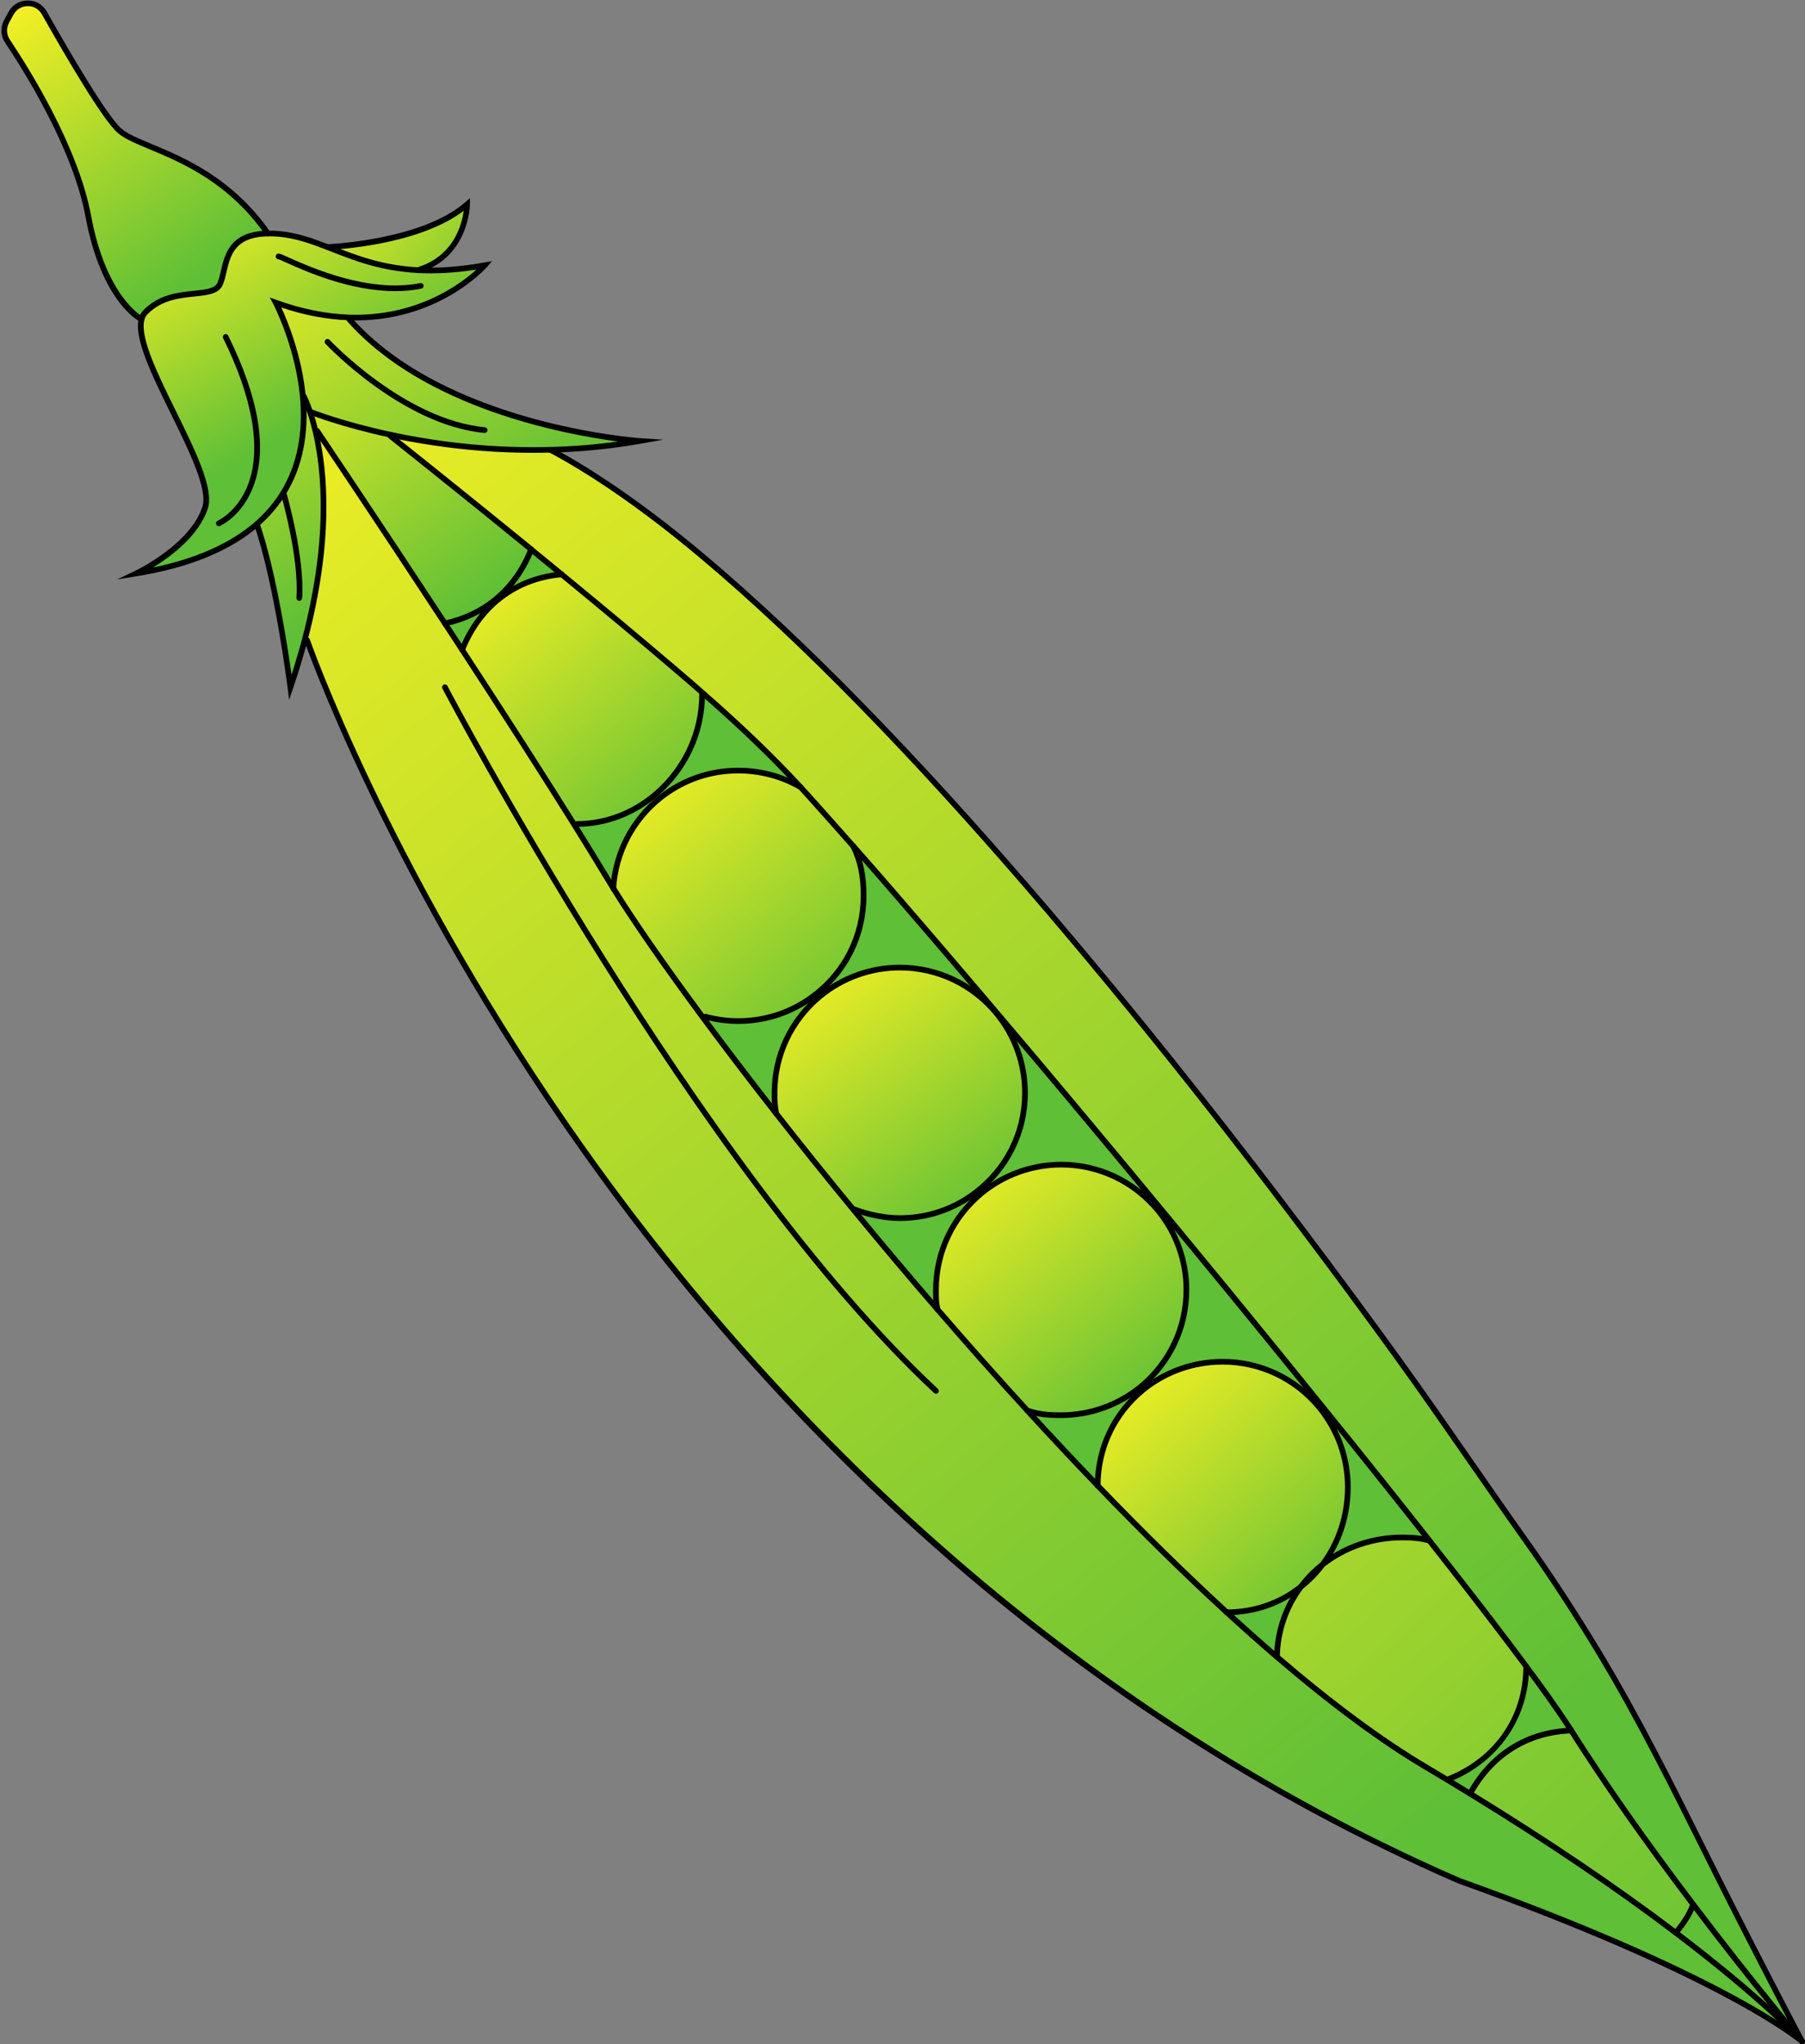 <?xml version="1.0" encoding="UTF-8"?><svg xmlns="http://www.w3.org/2000/svg" xmlns:xlink="http://www.w3.org/1999/xlink" height="432.6" preserveAspectRatio="xMidYMid meet" version="1.0" viewBox="-0.3 -0.1 382.1 432.6" width="382.1" zoomAndPan="magnify"><rect x="-0.3" y="-0.1" width="382.1" height="432.6" fill="#808080" stroke="none"/><g><g><g><linearGradient gradientUnits="userSpaceOnUse" id="a" x1="2.277" x2="42.107" xlink:actuate="onLoad" xlink:show="other" xlink:type="simple" xmlns:xlink="http://www.w3.org/1999/xlink" y1="-1.523" y2="58.222"><stop offset="0" stop-color="#faf223"/><stop offset="1" stop-color="#5fbf36"/></linearGradient><path d="M30.45,66c-0.38,0.39-0.64,0.88-0.78,1.46h-0.01c0,0-7.94-3.95-11.26-21.81 C15.69,31.08,5.1,14.3,1.29,8.61c-0.83-1.24-0.91-2.85-0.2-4.17l0.93-1.71C3.53-0.08,7.54-0.12,9.1,2.65 c4.72,8.36,12.8,22.22,15.95,24.94c4.57,3.94,20.14,5.63,31.35,21.71v0.01c-9.6,0.13-8.62,7.38-10.12,10.67 C44.67,63.51,36.05,60.19,30.45,66z" fill="url(#a)"/><linearGradient gradientUnits="userSpaceOnUse" id="b" x1="67.663" x2="105.961" xlink:actuate="onLoad" xlink:show="other" xlink:type="simple" xmlns:xlink="http://www.w3.org/1999/xlink" y1="33.486" y2="67.189"><stop offset="0" stop-color="#faf223"/><stop offset="1" stop-color="#5fbf36"/></linearGradient><path d="M98.56,43.16c0,0-0.02,10.77-10.39,13.9v0.01c-8.28-0.44-13.92-2.85-19.14-4.88 C69.03,52.19,89.01,51.47,98.56,43.16z" fill="url(#b)"/><linearGradient gradientUnits="userSpaceOnUse" id="c" x1="30.847" x2="70.677" xlink:actuate="onLoad" xlink:show="other" xlink:type="simple" xmlns:xlink="http://www.w3.org/1999/xlink" y1="57.978" y2="128.957"><stop offset="0" stop-color="#faf223"/><stop offset="1" stop-color="#5fbf36"/></linearGradient><path d="M65.39,87.24c0.35,1.06,0.73,2.35,1.09,3.89c1.91,8.1,3.37,22.83-2.25,44.11 c-0.85,3.21-1.86,6.57-3.05,10.08c0,0-2.74-21.88-7.1-34.54c2.35-2.06,4.2-4.29,5.62-6.62c3.97-6.5,4.71-13.82,4.1-20.41 l0.19-0.02C63.99,83.73,64.62,84.9,65.39,87.24z" fill="url(#c)"/><linearGradient gradientUnits="userSpaceOnUse" id="d" x1="38.469" x2="65.533" xlink:actuate="onLoad" xlink:show="other" xlink:type="simple" xmlns:xlink="http://www.w3.org/1999/xlink" y1="40.307" y2="88.818"><stop offset="0" stop-color="#faf223"/><stop offset="1" stop-color="#5fbf36"/></linearGradient><path d="M59.7,104.16c-1.42,2.33-3.27,4.56-5.62,6.62c-5.44,4.74-13.58,8.53-25.5,10.46 c0,0,11.83-5.6,14.53-13.91c2.52-7.75-15.54-31.92-13.44-39.87c0.14-0.58,0.4-1.07,0.78-1.46c5.6-5.81,14.22-2.49,15.83-6.02 c1.5-3.29,0.52-10.54,10.12-10.67c0.7-0.02,1.46,0.01,2.29,0.08c3.69,0.32,6.93,1.48,10.34,2.8c5.22,2.03,10.86,4.44,19.14,4.88 c4.01,0.21,8.63-0.04,14.13-1.03c0,0-10.05,11.64-28.65,11.04c-4.66-0.16-9.87-1.08-15.58-3.15c0,0,4.71,8.92,5.73,19.82 C64.41,90.34,63.67,97.66,59.7,104.16z" fill="url(#d)"/><linearGradient gradientUnits="userSpaceOnUse" id="e" x1="69.862" x2="109.692" xlink:actuate="onLoad" xlink:show="other" xlink:type="simple" xmlns:xlink="http://www.w3.org/1999/xlink" y1="36.084" y2="107.063"><stop offset="0" stop-color="#faf223"/><stop offset="1" stop-color="#5fbf36"/></linearGradient><path d="M135.11,93.21c-6.53,1.15-12.87,1.72-18.9,1.86c-13.25,0.36-24.97-1.28-33.79-3.17 c-10.39-2.21-16.73-4.76-16.73-4.76l-0.3,0.1c-0.77-2.34-1.4-3.51-1.4-3.51l-0.19,0.02c-1.02-10.9-5.73-19.82-5.73-19.82 c5.71,2.07,10.92,2.99,15.58,3.15l-0.01,0.38C93.99,90.51,135.11,93.21,135.11,93.21z" fill="url(#e)"/><g id="change1_1"><path d="M358.15,402.91c12.13,16.04,22.17,27.96,22.99,28.93c-0.76-0.83-8.54-9.21-26.66-22.93 c1.6-2.05,2.71-3.53,3.66-5.99L358.15,402.91z" fill="#5FBF36"/></g><g id="change1_2"><path d="M332.19,365.88c0.05,0.08,0.1,0.16,0.15,0.24c-9.64,0.3-17.04,5.4-21.43,13.34 c-1.51-0.92-3.05-1.86-4.62-2.8l0.21-0.34c9.68-3.95,16.28-12.69,16.28-23.79C326.03,356.9,329.22,361.3,332.19,365.88z" fill="#5FBF36"/></g><g id="change1_3"><path d="M302.26,325.88c-2.03-0.49-3.59-0.63-5.77-0.63c-6.38,0-12.24,2.11-16.81,5.72 c3.38-4.51,5.35-10.21,5.35-16.4c0-6.41-2.27-12.28-6.06-16.87l0.47-0.38c3.88,4.78,7.73,9.58,11.57,14.38 C294.78,316.42,298.53,321.14,302.26,325.88z" fill="#5FBF36"/></g><g id="change1_4"><path d="M275.06,335.71c-3.08,4.11-4.94,9.18-5.05,14.8c-3.5-3-7.04-6.15-10.61-9.43 C265.41,341.08,270.79,339.08,275.06,335.71z" fill="#5FBF36"/></g><g id="change1_5"><path d="M241.69,294c-5.87,4.78-9.61,12.04-9.61,20.27c-5-5.18-9.98-10.5-14.9-15.88 c2.56,0.83,4.33,0.98,7.17,0.98c6.39,0,12.25-2.26,16.84-6.02L241.69,294z" fill="#5FBF36"/></g><g id="change1_6"><path d="M270.96,286.85c2.84,3.49,5.67,6.98,8.48,10.47l-0.47,0.38c-4.86-5.88-12.21-9.64-20.45-9.64 c-6.4,0-12.27,2.22-16.83,5.94l-0.5-0.65c5.9-4.87,9.67-12.24,9.67-20.49c0-6.4-2.27-12.28-6.05-16.86l0.5-0.41 c1.41,1.7,2.81,3.39,4.21,5.09C256.7,269.38,263.85,278.1,270.96,286.85z" fill="#5FBF36"/></g><g id="change1_7"><path d="M207.48,252.41c-5.88,4.86-9.64,12.21-9.64,20.45c0,1.77-0.01,2.46,0.32,4.12 c-6.13-7.08-12.08-14.15-17.77-21.07l0.13-0.11c2.9,1.09,6.37,1.87,9.65,1.87c5.95,0,11.44-1.96,15.86-5.27L207.48,252.41z" fill="#5FBF36"/></g><g id="change1_8"><path d="M227.82,234.56c5.85,6.99,11.68,14,17.49,21.03l-0.5,0.41c-4.87-5.89-12.23-9.65-20.46-9.65 c-6.41,0-12.28,2.27-16.87,6.06l-1.45-0.01c6.47-4.83,10.65-12.55,10.65-21.24c0-6.4-2.27-12.28-6.05-16.86l0.07-0.06 C216.43,220.99,222.14,227.76,227.82,234.56z" fill="#5FBF36"/></g><g id="change1_9"><path d="M210.63,214.3c-4.87-5.89-12.23-9.65-20.46-9.65c-6.41,0-12.28,2.27-16.87,6.06l-1.44-0.01 c6.47-4.83,10.65-12.55,10.65-21.24c0-4.05-0.54-7.05-2.16-10.48c2.64,2.99,5.26,5.99,7.87,9c6.3,7.26,12.55,14.56,18.78,21.89 c1.24,1.45,2.47,2.91,3.7,4.37L210.63,214.3z" fill="#5FBF36"/></g><g id="change1_10"><path d="M173.3,210.71c-5.88,4.86-9.64,12.21-9.64,20.45c0,1.75,0.04,2.72,0.36,4.38 c-5.6-7.15-10.78-13.94-15.41-20.19l0.41-0.31c2.22,0.6,4.56,0.93,6.97,0.93c5.95,0,11.44-1.96,15.87-5.27L173.3,210.71z" fill="#5FBF36"/></g><g id="change1_11"><path d="M139.64,168.59c-5.79,4.54-9.64,11.45-10.11,19.26c-0.3-0.48-0.59-0.95-0.86-1.4 c-2.23-3.7-4.69-7.7-7.31-11.9l0.46-0.29c6.4,0,12.28-2.45,16.86-6.44L139.64,168.59z" fill="#5FBF36"/></g><g id="change1_12"><path d="M104.76,126.62l0.24,0.29c-3.24,2.69-5.75,6.25-7.46,10.48c-1.22-1.88-2.44-3.74-3.65-5.57 C98.1,130.91,101.75,129.13,104.76,126.62z" fill="#5FBF36"/></g><g id="change1_13"><path d="M104.76,126.62c3.23-2.7,5.73-6.24,7.4-10.46c1.02,0.82,2.03,1.65,3.05,2.48 c1.14,0.93,2.27,1.86,3.41,2.8c-5.36,0.49-9.95,2.42-13.62,5.47L104.76,126.62z" fill="#5FBF36"/></g><g id="change1_14"><path d="M138.68,167.82c5.89-5.12,9.65-12.78,9.65-21.01l0.2-0.23c7.19,6.3,14.13,12.8,20.64,19.87 c-3.88-2.23-8.38-3.5-13.18-3.5c-6.17,0-11.85,2.11-16.35,5.64L138.68,167.82z" fill="#5FBF36"/></g><linearGradient gradientUnits="userSpaceOnUse" id="f" x1="91.249" x2="389.206" xlink:actuate="onLoad" xlink:show="other" xlink:type="simple" xmlns:xlink="http://www.w3.org/1999/xlink" y1="124.063" y2="445.765"><stop offset="0" stop-color="#faf223"/><stop offset="1" stop-color="#5fbf36"/></linearGradient><path d="M358.15,402.91l-0.01,0.01c-0.95,2.46-2.06,3.94-3.66,5.99c-10.69-8.11-24.99-18.07-43.57-29.45 c4.39-7.94,11.79-13.04,21.43-13.34C340.4,378.85,349.77,391.86,358.15,402.91z" fill="url(#f)"/><linearGradient gradientUnits="userSpaceOnUse" id="g" x1="89.395" x2="387.353" xlink:actuate="onLoad" xlink:show="other" xlink:type="simple" xmlns:xlink="http://www.w3.org/1999/xlink" y1="125.779" y2="447.481"><stop offset=".242" stop-color="#faf223"/><stop offset=".961" stop-color="#5fbf36"/></linearGradient><path d="M322.35,351.94c0.15,0.2,0.29,0.39,0.43,0.59c0,11.1-6.6,19.84-16.28,23.79l-0.21,0.34 c-1.58-0.95-3.2-1.92-4.84-2.89c-9.71-5.75-20.35-13.75-31.44-23.26c0.11-5.62,1.97-10.69,5.05-14.8 c1.74-1.36,3.3-2.96,4.62-4.74c4.57-3.61,10.43-5.72,16.81-5.72c2.18,0,3.74,0.14,5.77,0.63h0.01c2.09,2.65,4.17,5.31,6.25,7.98 C313.18,339.84,317.81,345.86,322.35,351.94z" fill="url(#g)"/><linearGradient gradientUnits="userSpaceOnUse" id="h" x1="237.409" x2="285.919" xlink:actuate="onLoad" xlink:show="other" xlink:type="simple" xmlns:xlink="http://www.w3.org/1999/xlink" y1="285.017" y2="341.187"><stop offset="0" stop-color="#faf223"/><stop offset="1" stop-color="#5fbf36"/></linearGradient><path d="M285.03,314.57c0,6.19-1.97,11.89-5.35,16.4c-1.74,1.37-3.3,2.97-4.62,4.74 c-4.27,3.37-9.65,5.37-15.66,5.37h-0.01c-8.99-8.26-18.18-17.31-27.31-26.8v-0.01c0-8.23,3.74-15.49,9.61-20.27 c4.56-3.72,10.43-5.94,16.83-5.94c8.24,0,15.59,3.76,20.45,9.64C282.76,302.29,285.03,308.16,285.03,314.57z" fill="url(#h)"/><linearGradient gradientUnits="userSpaceOnUse" id="i" x1="201.361" x2="245.787" xlink:actuate="onLoad" xlink:show="other" xlink:type="simple" xmlns:xlink="http://www.w3.org/1999/xlink" y1="241.283" y2="296.943"><stop offset="0" stop-color="#faf223"/><stop offset="1" stop-color="#5fbf36"/></linearGradient><path d="M244.81,256c3.78,4.58,6.05,10.46,6.05,16.86c0,8.25-3.77,15.62-9.67,20.49 c-4.59,3.76-10.45,6.02-16.84,6.02c-2.84,0-4.61-0.15-7.17-0.98c-6.46-7.06-12.83-14.24-19.02-21.41 c-0.33-1.66-0.32-2.35-0.32-4.12c0-8.24,3.76-15.59,9.64-20.45c4.59-3.79,10.46-6.06,16.87-6.06 C232.58,246.35,239.94,250.11,244.81,256z" fill="url(#i)"/><linearGradient gradientUnits="userSpaceOnUse" id="j" x1="169.766" x2="210.617" xlink:actuate="onLoad" xlink:show="other" xlink:type="simple" xmlns:xlink="http://www.w3.org/1999/xlink" y1="200.292" y2="257.483"><stop offset="0" stop-color="#faf223"/><stop offset="1" stop-color="#5fbf36"/></linearGradient><path d="M210.63,214.3c3.78,4.58,6.05,10.46,6.05,16.86c0,8.69-4.18,16.41-10.65,21.24 c-4.42,3.31-9.91,5.27-15.86,5.27c-3.28,0-6.75-0.78-9.65-1.87l-0.13,0.11c-5.76-6.99-11.24-13.83-16.37-20.37 c-0.32-1.66-0.36-2.63-0.36-4.38c0-8.24,3.76-15.59,9.64-20.45c4.59-3.79,10.46-6.06,16.87-6.06 C198.4,204.65,205.76,208.41,210.63,214.3z" fill="url(#j)"/><linearGradient gradientUnits="userSpaceOnUse" id="k" x1="133.016" x2="183.059" xlink:actuate="onLoad" xlink:show="other" xlink:type="simple" xmlns:xlink="http://www.w3.org/1999/xlink" y1="158.963" y2="219.729"><stop offset="0" stop-color="#faf223"/><stop offset="1" stop-color="#5fbf36"/></linearGradient><path d="M180.35,178.98c1.62,3.43,2.16,6.43,2.16,10.48c0,8.69-4.18,16.41-10.65,21.24 c-4.43,3.31-9.92,5.27-15.87,5.27c-2.41,0-4.75-0.33-6.97-0.93l-0.41,0.31c-8.32-11.23-14.9-20.74-19.08-27.49v-0.01 c0.47-7.81,4.32-14.72,10.11-19.26c4.5-3.53,10.18-5.64,16.35-5.64c4.8,0,9.3,1.27,13.18,3.5c0.39,0.42,0.78,0.85,1.17,1.28 C173.7,171.45,177.04,175.2,180.35,178.98L180.35,178.98z" fill="url(#k)"/><linearGradient gradientUnits="userSpaceOnUse" id="l" x1="100.338" x2="147.316" xlink:actuate="onLoad" xlink:show="other" xlink:type="simple" xmlns:xlink="http://www.w3.org/1999/xlink" y1="117.691" y2="175.903"><stop offset="0" stop-color="#faf223"/><stop offset="1" stop-color="#5fbf36"/></linearGradient><path d="M148.53,146.58l-0.2,0.23c0,8.23-3.76,15.89-9.65,21.01c-4.58,3.99-10.46,6.44-16.86,6.44 l-0.46,0.29c-7.26-11.64-15.74-24.79-23.82-37.16c1.71-4.23,4.22-7.79,7.46-10.48c3.67-3.05,8.26-4.98,13.62-5.47 c7.99,6.56,15.94,13.16,23.81,19.87C144.48,143.05,146.52,144.81,148.53,146.58z" fill="url(#l)"/><linearGradient gradientUnits="userSpaceOnUse" id="m" x1="60.943" x2="104.347" xlink:actuate="onLoad" xlink:show="other" xlink:type="simple" xmlns:xlink="http://www.w3.org/1999/xlink" y1="63.594" y2="125.892"><stop offset="0" stop-color="#faf223"/><stop offset="1" stop-color="#5fbf36"/></linearGradient><path d="M66.82,91.06l-0.34,0.07c-0.36-1.54-0.74-2.83-1.09-3.89l0.3-0.1c0,0,6.34,2.55,16.73,4.76 l-0.06,0.27c3.26,2.58,6.51,5.18,9.75,7.78c6.71,5.37,13.39,10.77,20.05,16.2v0.01c-1.67,4.22-4.17,7.76-7.4,10.46 c-3.01,2.51-6.66,4.29-10.87,5.2C79.25,109.49,66.82,91.06,66.82,91.06z" fill="url(#m)"/><linearGradient gradientUnits="userSpaceOnUse" id="n" x1="66.533" x2="331.554" xlink:actuate="onLoad" xlink:show="other" xlink:type="simple" xmlns:xlink="http://www.w3.org/1999/xlink" y1="37.501" y2="362.267"><stop offset="0" stop-color="#faf223"/><stop offset="1" stop-color="#5fbf36"/></linearGradient><path d="M381.19,431.9c0,0,0-0.01-0.01-0.01c-0.01-0.02-0.02-0.03-0.04-0.05 c-0.82-0.97-10.86-12.89-22.99-28.93c-8.38-11.05-17.75-24.06-25.81-36.79c-0.05-0.08-0.1-0.16-0.15-0.24 c-2.97-4.58-6.16-8.98-9.41-13.35c-0.14-0.2-0.28-0.39-0.43-0.59c-4.54-6.08-9.17-12.1-13.83-18.08 c-2.08-2.67-4.16-5.33-6.25-7.98h-0.01c-3.73-4.74-7.48-9.46-11.25-14.18c-3.84-4.8-7.69-9.6-11.57-14.38 c-2.81-3.49-5.64-6.98-8.48-10.47c-7.11-8.75-14.26-17.47-21.44-26.17c-1.4-1.7-2.8-3.39-4.21-5.09 c-5.81-7.03-11.64-14.04-17.49-21.03c-5.68-6.8-11.39-13.57-17.12-20.32c-1.23-1.46-2.46-2.92-3.7-4.37 c-6.23-7.33-12.48-14.63-18.78-21.89c-2.61-3.01-5.23-6.01-7.87-9v-0.01c-3.31-3.77-6.65-7.52-10.01-11.24 c-0.39-0.43-0.78-0.86-1.17-1.28c-6.51-7.07-13.45-13.57-20.64-19.87c-2.01-1.77-4.05-3.53-6.1-5.27 c-7.87-6.71-15.82-13.31-23.81-19.87c-1.14-0.94-2.27-1.87-3.41-2.8c-1.02-0.83-2.03-1.66-3.05-2.48v-0.01 c-6.66-5.43-13.34-10.83-20.05-16.2c-3.24-2.6-6.49-5.2-9.75-7.78l0.06-0.27c8.82,1.89,20.54,3.53,33.79,3.17v0.01 c4.24,2.25,8.33,4.77,12.31,7.44c11.5,7.73,22.16,16.71,32.37,26.06c12.1,11.08,23.59,22.81,34.74,34.84 c12.11,13.09,23.81,26.56,35.22,40.26c11.56,13.87,22.83,27.99,33.86,42.29c10.41,13.5,20.62,27.16,30.62,40.97 c9.22,12.73,17.99,25.79,27.1,38.59c5.62,7.9,10.91,16.02,15.91,24.32c10.5,17.44,19.12,35.81,28.33,53.93 C371.45,413.19,376.3,422.56,381.19,431.9z" fill="url(#n)"/><linearGradient gradientUnits="userSpaceOnUse" id="o" x1="30.547" x2="295.568" xlink:actuate="onLoad" xlink:show="other" xlink:type="simple" xmlns:xlink="http://www.w3.org/1999/xlink" y1="66.867" y2="391.633"><stop offset="0" stop-color="#faf223"/><stop offset="1" stop-color="#5fbf36"/></linearGradient><path d="M381.14,431.84c0.02,0.02,0.03,0.03,0.04,0.05c-0.61-0.52-16.88-14.08-72.67-34.03 c-180.25-78.5-243.8-262.5-243.8-262.5l-0.48-0.12c5.62-21.28,4.16-36.01,2.25-44.11l0.34-0.07c0,0,12.43,18.43,27.07,40.76 c1.21,1.83,2.43,3.69,3.65,5.57c8.08,12.37,16.56,25.52,23.82,37.16c2.62,4.2,5.08,8.2,7.31,11.9c0.27,0.45,0.56,0.92,0.86,1.4 v0.01c4.18,6.75,10.76,16.26,19.08,27.49c4.63,6.25,9.81,13.04,15.41,20.19c5.13,6.54,10.61,13.38,16.37,20.37 c5.69,6.92,11.64,13.99,17.77,21.07c6.19,7.17,12.56,14.35,19.02,21.41c4.92,5.38,9.9,10.7,14.9,15.88v0.01 c9.13,9.49,18.32,18.54,27.31,26.8h0.01c3.57,3.28,7.11,6.43,10.61,9.43c11.09,9.51,21.73,17.51,31.44,23.26 c1.64,0.97,3.26,1.94,4.84,2.89c1.57,0.94,3.11,1.88,4.62,2.8c18.58,11.38,32.88,21.34,43.57,29.45 C372.6,422.63,380.38,431.01,381.14,431.84z" fill="url(#o)"/></g><g><g id="change2_29"><path d="M381.19,432.5c-0.22,0-0.43-0.12-0.53-0.32c-5.33-10.18-10.08-19.38-14.52-28.13c-2.15-4.23-4.27-8.48-6.39-12.73 c-6.82-13.68-13.88-27.82-21.92-41.16c-5.1-8.46-10.44-16.63-15.89-24.28c-3.96-5.56-7.91-11.26-11.74-16.77 c-4.99-7.19-10.14-14.62-15.36-21.82c-9.94-13.73-20.24-27.51-30.61-40.96c-11.43-14.82-22.82-29.04-33.85-42.27 c-12.3-14.77-23.82-27.94-35.2-40.24c-12.47-13.46-23.83-24.84-34.71-34.8c-12.03-11.01-22.29-19.28-32.3-26 c-4.34-2.91-8.35-5.33-12.26-7.41c-0.29-0.16-0.4-0.52-0.25-0.81c0.15-0.29,0.52-0.41,0.81-0.25c3.95,2.09,7.99,4.54,12.36,7.47 c10.06,6.76,20.37,15.06,32.44,26.12c10.9,9.98,22.28,21.39,34.78,34.87c11.4,12.32,22.92,25.49,35.24,40.28 c11.04,13.24,22.44,27.48,33.88,42.31c10.38,13.46,20.68,27.24,30.63,40.98c5.22,7.21,10.38,14.64,15.37,21.83 c3.82,5.51,7.78,11.21,11.73,16.76c5.46,7.68,10.82,15.87,15.93,24.36c8.06,13.39,15.13,27.55,21.96,41.25 c2.12,4.25,4.24,8.49,6.39,12.72c4.44,8.74,9.19,17.94,14.52,28.11c0.15,0.29,0.04,0.66-0.25,0.81 C381.37,432.48,381.28,432.5,381.19,432.5z" fill="inherit"/></g><g id="change2_35"><path d="M381.18,432.49c-0.14,0-0.28-0.05-0.39-0.14c-0.66-0.56-16.85-14.03-72.48-33.92c-41.21-17.95-79.67-42.92-114.34-74.25 c-27.73-25.06-53.12-54.22-75.45-86.66c-38.03-55.24-54.22-101.5-54.38-101.96c-0.11-0.31,0.06-0.65,0.37-0.76 c0.31-0.11,0.65,0.06,0.76,0.37c0.16,0.46,16.31,46.59,54.26,101.7c35.01,50.85,96.25,119.96,189.22,160.45 c55.8,19.95,72.15,33.55,72.82,34.12c0.25,0.21,0.28,0.59,0.07,0.85C381.51,432.42,381.34,432.49,381.18,432.49z" fill="inherit"/></g><g id="change2_34"><path d="M129.53,188.45c-0.2,0-0.4-0.1-0.51-0.28c-0.3-0.48-0.59-0.96-0.87-1.41c-2.15-3.56-4.6-7.56-7.3-11.89 c-6.36-10.19-14.37-22.69-23.81-37.15c-1.22-1.88-2.44-3.74-3.65-5.57C78.91,110.08,66.44,91.58,66.32,91.4 c-0.19-0.27-0.11-0.65,0.16-0.83c0.27-0.19,0.65-0.11,0.83,0.16c0.12,0.18,12.6,18.69,27.07,40.77 c1.21,1.83,2.43,3.69,3.65,5.57c9.45,14.46,17.46,26.97,23.83,37.17c2.7,4.33,5.16,8.34,7.31,11.91 c0.27,0.45,0.56,0.92,0.85,1.39c0.18,0.28,0.09,0.65-0.19,0.83C129.74,188.42,129.63,188.45,129.53,188.45z" fill="inherit"/></g><g id="change2_23"><path d="M232.08,314.87c-0.16,0-0.31-0.06-0.43-0.18c-4.77-4.94-9.79-10.29-14.91-15.89c-6.31-6.9-12.72-14.11-19.03-21.42 c-5.87-6.78-11.86-13.88-17.78-21.08c-5.41-6.57-10.92-13.42-16.38-20.38c-5.56-7.1-10.75-13.89-15.42-20.2 c-8.21-11.08-14.81-20.6-19.11-27.53c-0.17-0.28-0.09-0.65,0.19-0.83c0.28-0.17,0.65-0.09,0.83,0.19 c4.28,6.91,10.87,16.4,19.05,27.45c4.67,6.3,9.85,13.09,15.4,20.18c5.45,6.95,10.95,13.8,16.36,20.36 c5.92,7.2,11.89,14.28,17.76,21.06c6.31,7.31,12.7,14.51,19.01,21.4c5.12,5.59,10.13,10.93,14.89,15.87 c0.23,0.24,0.22,0.62-0.01,0.85C232.38,314.82,232.23,314.87,232.08,314.87z" fill="inherit"/></g><g id="change2_2"><path d="M259.38,341.68c-0.15,0-0.29-0.05-0.41-0.16c-8.73-8.02-17.92-17.04-27.34-26.83c-0.23-0.24-0.22-0.62,0.02-0.85 c0.24-0.23,0.62-0.22,0.85,0.02c9.39,9.76,18.57,18.77,27.28,26.77c0.24,0.22,0.26,0.6,0.04,0.85 C259.71,341.62,259.55,341.68,259.38,341.68z" fill="inherit"/></g><g id="change2_7"><path d="M381.13,432.44c-0.16,0-0.32-0.07-0.44-0.19c-0.83-0.91-8.66-9.29-26.58-22.86c-12.53-9.51-27.17-19.4-43.52-29.42 l-0.56-0.34c-1.33-0.81-2.68-1.63-4.05-2.46c-1.58-0.95-3.2-1.92-4.84-2.89c-9.29-5.5-19.89-13.34-31.53-23.32 c-3.44-2.95-7.01-6.12-10.63-9.44c-0.24-0.22-0.26-0.6-0.04-0.85s0.6-0.26,0.85-0.04c3.6,3.31,7.17,6.48,10.59,9.42 c11.58,9.93,22.13,17.74,31.36,23.2c1.64,0.97,3.26,1.94,4.84,2.89c1.38,0.82,2.73,1.65,4.06,2.46l0.56,0.34 c16.38,10.04,31.06,19.96,43.62,29.49c18,13.63,25.9,22.08,26.74,23c0.22,0.24,0.21,0.62-0.04,0.85 C381.43,432.39,381.28,432.44,381.13,432.44z" fill="inherit"/></g><g id="change2_16"><path d="M381.19,432.51c-0.14,0-0.28-0.05-0.4-0.15l-0.01-0.01c-0.25-0.22-0.26-0.6-0.04-0.85c0.23-0.25,0.6-0.26,0.85-0.04 c0.25,0.22,0.27,0.61,0.05,0.85C381.51,432.44,381.35,432.51,381.19,432.51z" fill="inherit"/></g><g id="change2_24"><path d="M381.18,432.5c-0.18,0-0.34-0.08-0.45-0.2c-0.1-0.11-0.16-0.25-0.16-0.41c0-0.33,0.27-0.6,0.6-0.6s0.61,0.28,0.61,0.61 S381.52,432.5,381.18,432.5z" fill="inherit"/></g><g id="change2_26"><path d="M381.18,432.49c-0.19,0-0.38-0.09-0.49-0.26c-0.19-0.24-0.18-0.59,0.04-0.81c0.24-0.23,0.61-0.24,0.84,0 c0.05,0.04,0.12,0.15,0.15,0.21c0.15,0.3,0.03,0.66-0.27,0.81C381.36,432.47,381.27,432.49,381.18,432.49z" fill="inherit"/></g><g id="change2_27"><path d="M381.13,432.44c-0.17,0-0.34-0.07-0.46-0.21c-0.43-0.51-10.64-12.6-23.01-28.96c-10.12-13.35-18.81-25.74-25.84-36.83 l-0.15-0.24c-0.18-0.28-0.09-0.65,0.19-0.83c0.28-0.18,0.65-0.09,0.83,0.19l0.15,0.25c7,11.06,15.68,23.42,25.78,36.74 c12.35,16.33,22.54,28.4,22.97,28.9c0.21,0.25,0.18,0.63-0.07,0.85C381.41,432.4,381.27,432.44,381.13,432.44z" fill="inherit"/></g><g id="change2_33"><path d="M332.19,366.48c-0.2,0-0.39-0.1-0.5-0.27c-3.1-4.78-6.49-9.42-9.39-13.32c-0.15-0.21-0.28-0.39-0.43-0.59 c-4.07-5.45-8.46-11.19-13.82-18.07c-2.08-2.67-4.16-5.33-6.25-7.98c-0.21-0.26-0.16-0.64,0.1-0.84 c0.26-0.21,0.64-0.16,0.84,0.1c2.09,2.65,4.17,5.31,6.25,7.98c5.37,6.88,9.76,12.63,13.84,18.09c0.15,0.2,0.3,0.4,0.44,0.61 c2.9,3.9,6.3,8.56,9.42,13.37c0.18,0.28,0.1,0.65-0.18,0.83C332.41,366.45,332.3,366.48,332.19,366.48z" fill="inherit"/></g><g id="change2_1"><path d="M302.26,326.48c-0.18,0-0.35-0.08-0.47-0.23c-3.41-4.33-7.08-8.96-11.25-14.18c-3.84-4.8-7.69-9.6-11.57-14.38 c-2.81-3.49-5.64-6.98-8.48-10.47c-6.82-8.39-13.83-16.95-21.44-26.17c-1.4-1.7-2.8-3.39-4.21-5.09 c-5.76-6.97-11.64-14.05-17.49-21.03c-5.34-6.39-10.94-13.04-17.12-20.32l-0.18-0.21c-1.17-1.39-2.34-2.78-3.52-4.16 c-6.92-8.15-13.07-15.31-18.78-21.89c-2.61-3.01-5.23-6.01-7.87-9c-0.22-0.25-0.2-0.63,0.05-0.85c0.25-0.22,0.63-0.2,0.85,0.05 c2.64,2.99,5.26,5.99,7.87,9c5.71,6.58,11.86,13.75,18.78,21.89c1.18,1.38,2.35,2.77,3.53,4.16l0.18,0.21 c6.18,7.28,11.78,13.93,17.12,20.32c5.84,6.98,11.73,14.06,17.49,21.03c1.41,1.7,2.81,3.39,4.21,5.09 c7.61,9.22,14.62,17.78,21.44,26.17c2.84,3.49,5.67,6.98,8.48,10.47c3.88,4.78,7.73,9.58,11.57,14.38 c4.17,5.21,7.85,9.85,11.25,14.18c0.21,0.26,0.16,0.64-0.1,0.84C302.52,326.44,302.38,326.48,302.26,326.48z" fill="inherit"/></g><g id="change2_28"><path d="M180.34,179.57c-0.17,0-0.33-0.07-0.45-0.2c-3.27-3.72-6.64-7.5-10-11.23c-0.39-0.43-0.78-0.86-1.16-1.27 c-5.79-6.29-12.34-12.59-20.6-19.83c-1.93-1.7-3.98-3.47-6.09-5.26c-6.95-5.93-14.51-12.24-23.8-19.86 c-1.14-0.94-2.27-1.87-3.41-2.8l-0.93-0.76c-0.71-0.58-1.41-1.15-2.12-1.72c-0.26-0.21-0.3-0.59-0.09-0.84 c0.21-0.26,0.59-0.3,0.84-0.09c0.71,0.57,1.42,1.15,2.12,1.73l0.93,0.76c1.14,0.93,2.27,1.86,3.41,2.8 c9.29,7.63,16.86,13.95,23.82,19.88c2.11,1.79,4.17,3.57,6.11,5.28c8.29,7.27,14.86,13.59,20.69,19.91 c0.39,0.42,0.78,0.85,1.17,1.28c3.37,3.73,6.74,7.52,10.02,11.25c0.22,0.25,0.19,0.63-0.05,0.85 C180.63,179.52,180.49,179.57,180.34,179.57z" fill="inherit"/></g><g id="change2_11"><path d="M112.15,116.75c-0.13,0-0.27-0.04-0.38-0.14c-6.78-5.53-13.52-10.98-20.05-16.2c-3.24-2.6-6.49-5.2-9.75-7.78 c-0.26-0.21-0.3-0.58-0.1-0.84c0.21-0.26,0.58-0.3,0.84-0.1c3.26,2.58,6.51,5.18,9.75,7.78c6.52,5.22,13.27,10.67,20.05,16.2 c0.26,0.21,0.29,0.59,0.09,0.84C112.5,116.68,112.33,116.75,112.15,116.75z" fill="inherit"/></g><g id="change2_5"><path d="M60.9,147.99l-0.32-2.59c-0.03-0.22-2.78-21.96-7.07-34.42c-0.11-0.31,0.06-0.65,0.37-0.76 c0.31-0.11,0.65,0.06,0.76,0.37c3.45,10,5.9,25.89,6.78,32.08c0.82-2.56,1.57-5.1,2.23-7.58c5.49-20.8,4.25-35.31,2.25-43.82 c-0.31-1.32-0.67-2.62-1.08-3.84c-0.74-2.25-1.35-3.4-1.36-3.41c-0.16-0.29-0.05-0.66,0.25-0.81c0.29-0.15,0.65-0.05,0.81,0.24 c0.03,0.05,0.66,1.24,1.44,3.61c0.42,1.26,0.79,2.58,1.1,3.94c2.04,8.64,3.3,23.36-2.25,44.4c-0.87,3.3-1.9,6.7-3.06,10.12 L60.9,147.99z" fill="inherit"/></g><g id="change2_20"><path d="M112.47,95.72c-10.02,0-20.15-1.08-30.18-3.23c-10.32-2.2-16.76-4.76-16.83-4.79c-0.31-0.12-0.46-0.47-0.33-0.78 c0.12-0.31,0.47-0.46,0.78-0.33c0.06,0.03,6.42,2.56,16.63,4.73c11.19,2.4,22.5,3.46,33.65,3.16c4.82-0.11,9.63-0.5,14.35-1.15 c-11.32-1.48-41.07-7.02-57.35-25.46c-0.22-0.25-0.2-0.63,0.05-0.85c0.25-0.22,0.63-0.2,0.85,0.05 c19.95,22.6,60.65,25.52,61.06,25.55l4.96,0.33l-4.9,0.86c-6.2,1.09-12.59,1.72-18.99,1.87 C114.97,95.71,113.72,95.72,112.47,95.72z" fill="inherit"/></g><g id="change2_3"><path d="M24.5,122.51l3.82-1.81c0.12-0.05,11.63-5.59,14.22-13.55c1.2-3.69-2.81-11.84-6.68-19.72 c-4.04-8.22-7.86-15.98-6.77-20.12c0.16-0.67,0.48-1.26,0.93-1.73c3.26-3.38,7.42-3.81,10.77-4.15c2.44-0.25,4.37-0.45,4.94-1.7 c0.3-0.66,0.51-1.54,0.72-2.48c0.82-3.56,1.95-8.43,9.94-8.54c0.69-0.02,1.46,0.01,2.35,0.08c3.78,0.33,7.12,1.53,10.51,2.84 l1.06,0.41c4.81,1.88,10.27,4.02,17.9,4.43c4.33,0.23,8.91-0.11,13.99-1.02l1.67-0.3l-1.11,1.28 c-0.1,0.12-10.44,11.85-29.12,11.25h0c-4.68-0.16-9.51-1.07-14.39-2.71c1.34,2.91,4.37,10.26,5.16,18.72 c0.74,8.02-0.67,15.02-4.19,20.78c-1.5,2.46-3.43,4.74-5.74,6.76c-6.01,5.24-14.69,8.8-25.8,10.6L24.5,122.51z M56.84,49.91 c-0.14,0-0.29,0-0.42,0.01c-7.05,0.1-7.98,4.09-8.79,7.61c-0.23,1-0.45,1.94-0.8,2.71c-0.86,1.88-3.2,2.12-5.91,2.4 c-3.15,0.32-7.07,0.72-10.03,3.79c-0.3,0.31-0.51,0.71-0.63,1.18c-0.98,3.72,2.91,11.64,6.68,19.29 c4.17,8.47,8.1,16.47,6.75,20.62c-1.87,5.74-7.81,10.15-11.59,12.47c9.17-1.9,16.42-5.15,21.59-9.65 c2.21-1.94,4.06-4.12,5.5-6.48c3.38-5.54,4.73-12.28,4.01-20.04c-1-10.66-5.62-19.51-5.66-19.6l-0.73-1.37l1.46,0.53 c5.23,1.9,10.41,2.94,15.4,3.11l0,0c14.37,0.45,23.62-6.56,26.87-9.54c-4.44,0.69-8.51,0.93-12.4,0.72 c-7.82-0.42-13.37-2.59-18.27-4.51l-1.06-0.41c-3.3-1.28-6.56-2.45-10.17-2.76C57.97,49.93,57.38,49.91,56.84,49.91z" fill="inherit"/></g><g id="change2_13"><path d="M88.17,57.66c-0.26,0-0.5-0.17-0.57-0.43c-0.1-0.32,0.08-0.65,0.4-0.75c7.77-2.35,9.48-9.08,9.86-11.98 c-9.91,7.52-28.01,8.26-28.8,8.28c-0.33,0.03-0.61-0.25-0.62-0.58s0.25-0.61,0.58-0.62c0.2-0.01,19.88-0.81,29.16-8.88l1-0.87 l0,1.32c0,0.11-0.14,11.25-10.82,14.47C88.28,57.65,88.22,57.66,88.17,57.66z" fill="inherit"/></g><g id="change2_4"><path d="M29.65,68.06c-0.09,0-0.18-0.02-0.27-0.06c-0.34-0.17-8.25-4.29-11.58-22.24C15.16,31.52,5.02,15.27,0.79,8.95 c-0.96-1.43-1.05-3.27-0.23-4.79l0.93-1.71C2.3,0.93,3.81,0.02,5.53,0c0.02,0,0.03,0,0.05,0c1.7,0,3.2,0.88,4.03,2.36 c4.58,8.1,12.72,22.1,15.82,24.78c1.28,1.11,3.55,2.05,6.42,3.25c6.79,2.84,17.05,7.12,25.04,18.57 c0.19,0.27,0.12,0.65-0.15,0.84c-0.27,0.19-0.65,0.12-0.84-0.15C48.12,38.48,38.05,34.28,31.39,31.5 c-2.97-1.24-5.31-2.22-6.74-3.45c-3.08-2.66-10.44-15.12-16.08-25.1C7.95,1.84,6.83,1.17,5.55,1.2c-1.28,0.01-2.4,0.69-3,1.82 L1.61,4.73c-0.6,1.13-0.54,2.49,0.17,3.55c4.28,6.39,14.51,22.8,17.2,37.26c3.21,17.28,10.86,21.34,10.94,21.38 c0.29,0.15,0.41,0.51,0.27,0.8C30.08,67.94,29.87,68.06,29.65,68.06z" fill="inherit"/></g><g id="change2_14"><path d="M93.88,132.42c-0.28,0-0.53-0.19-0.59-0.47c-0.07-0.32,0.14-0.64,0.46-0.71c4.06-0.88,7.63-2.58,10.61-5.07 c3.15-2.63,5.58-6.06,7.22-10.2c0.08-0.23,0.3-0.4,0.57-0.4c0.33,0,0.6,0.26,0.6,0.59l-0.04,0.23 c-1.71,4.33-4.26,7.93-7.57,10.7c-3.14,2.62-6.88,4.41-11.13,5.33C93.97,132.42,93.93,132.42,93.88,132.42z" fill="inherit"/></g><g id="change2_6"><path d="M97.54,137.99c-0.08,0-0.15-0.01-0.23-0.04c-0.31-0.12-0.46-0.47-0.33-0.78c1.77-4.37,4.34-7.98,7.63-10.72 c3.89-3.23,8.58-5.12,13.95-5.61c0.34-0.03,0.62,0.21,0.65,0.54c0.03,0.33-0.21,0.62-0.54,0.65c-5.12,0.47-9.6,2.26-13.29,5.33 c-3.14,2.61-5.59,6.06-7.29,10.24C98,137.85,97.77,137.99,97.54,137.99z" fill="inherit"/></g><g id="change2_9"><path d="M121.82,174.86c-0.33,0-0.6-0.27-0.6-0.6s0.27-0.6,0.6-0.6c5.96,0,11.81-2.23,16.47-6.29c6-5.22,9.44-12.71,9.44-20.56 c0-0.33,0.27-0.6,0.6-0.6s0.6,0.27,0.6,0.6c0,8.19-3.59,16.02-9.86,21.46C134.19,172.52,128.07,174.86,121.82,174.86z" fill="inherit"/></g><g id="change2_18"><path d="M129.53,188.46c-0.01,0-0.01,0-0.02,0c-0.32-0.01-0.58-0.27-0.58-0.59c0.47-7.78,4.23-14.96,10.34-19.74 c4.81-3.77,10.59-5.77,16.72-5.77c4.74,0,9.4,1.24,13.48,3.58c0.29,0.17,0.39,0.53,0.22,0.82c-0.17,0.29-0.53,0.39-0.82,0.22 c-3.89-2.24-8.35-3.42-12.88-3.42c-5.86,0-11.38,1.91-15.98,5.51c-5.83,4.58-9.44,11.44-9.88,18.82 C130.1,188.21,129.84,188.46,129.53,188.46z" fill="inherit"/></g><g id="change2_36"><path d="M155.99,216.57c-2.4,0-4.79-0.32-7.13-0.95c-0.32-0.09-0.51-0.42-0.42-0.74c0.09-0.32,0.41-0.51,0.74-0.42 c2.23,0.6,4.52,0.91,6.81,0.91c5.64,0,11-1.78,15.51-5.15c6.61-4.94,10.41-12.5,10.41-20.76c0-4.15-0.59-7.02-2.1-10.22 l-0.06-0.12v-0.13c0-0.33,0.27-0.6,0.6-0.6c0.27,0,0.49,0.17,0.57,0.41c1.58,3.36,2.19,6.36,2.19,10.68 c0,8.64-3.97,16.55-10.89,21.72C167.5,214.71,161.88,216.57,155.99,216.57z" fill="inherit"/></g><g id="change2_15"><path d="M190.17,258.27c-3.08,0-6.59-0.68-9.86-1.91c-0.31-0.12-0.47-0.46-0.35-0.77c0.12-0.31,0.46-0.47,0.77-0.35 c3.14,1.18,6.5,1.83,9.44,1.83c5.64,0,11-1.78,15.5-5.15c6.62-4.94,10.41-12.5,10.41-20.76c0-6.01-2.1-11.86-5.91-16.48 c-4.96-5.99-12.25-9.43-20-9.43c-6.01,0-11.86,2.1-16.49,5.92c-5.99,4.95-9.42,12.23-9.42,19.99c0,1.67,0.03,2.63,0.35,4.27 c0.06,0.33-0.15,0.64-0.48,0.7c-0.33,0.07-0.64-0.15-0.7-0.48c-0.33-1.73-0.37-2.75-0.37-4.49c0-8.11,3.59-15.73,9.86-20.91 c4.84-4,10.97-6.2,17.25-6.2c8.11,0,15.74,3.6,20.92,9.87c3.99,4.83,6.19,10.96,6.19,17.24c0,8.64-3.97,16.55-10.89,21.72 C201.68,256.41,196.07,258.27,190.17,258.27z" fill="inherit"/></g><g id="change2_19"><path d="M224.34,299.97c-2.87,0-4.71-0.15-7.35-1.01c-0.32-0.1-0.49-0.44-0.39-0.75c0.1-0.32,0.45-0.49,0.75-0.39 c2.5,0.81,4.24,0.95,6.99,0.95c5.98,0,11.83-2.09,16.46-5.88c6-4.96,9.45-12.26,9.45-20.03c0-6.01-2.1-11.86-5.91-16.48 c-4.96-5.99-12.25-9.43-20-9.43c-6.01,0-11.86,2.1-16.49,5.92c-5.99,4.95-9.42,12.23-9.42,19.99v0.15c0,1.63,0,2.3,0.31,3.85 c0.06,0.33-0.15,0.64-0.47,0.71c-0.33,0.06-0.64-0.15-0.71-0.47c-0.33-1.67-0.33-2.43-0.33-4.09v-0.15 c0-8.11,3.59-15.74,9.86-20.91c4.84-4,10.97-6.2,17.25-6.2c8.11,0,15.74,3.6,20.92,9.87c3.99,4.83,6.19,10.96,6.19,17.24 c0,8.13-3.6,15.77-9.89,20.95C236.72,297.79,230.6,299.97,224.34,299.97z" fill="inherit"/></g><g id="change2_8"><path d="M259.39,341.68c-0.33,0-0.6-0.27-0.6-0.6s0.26-0.6,0.59-0.6h0.01c5.66,0,10.94-1.81,15.29-5.24 c1.7-1.33,3.22-2.89,4.51-4.63c3.42-4.57,5.23-10.11,5.23-16.04c0-6.01-2.1-11.86-5.92-16.49c-4.95-5.99-12.23-9.42-19.99-9.42 c-6.02,0-11.86,2.06-16.45,5.81c-5.97,4.86-9.39,12.08-9.39,19.8c0,0.33-0.27,0.61-0.6,0.61s-0.6-0.26-0.6-0.59 c0-8.1,3.58-15.66,9.83-20.75c4.8-3.92,10.92-6.08,17.21-6.08c8.11,0,15.73,3.59,20.91,9.86c4,4.84,6.2,10.97,6.2,17.25 c0,6.19-1.89,11.98-5.47,16.76c-1.35,1.82-2.94,3.46-4.73,4.85C270.87,339.78,265.33,341.68,259.39,341.68z" fill="inherit"/></g><g id="change2_12"><path d="M270.01,351.11c0,0-0.01,0-0.01,0c-0.33-0.01-0.59-0.28-0.59-0.61c0.11-5.54,1.9-10.78,5.17-15.15 c1.35-1.81,2.94-3.45,4.73-4.85c4.78-3.77,10.88-5.85,17.18-5.85c2.35,0,3.95,0.17,5.9,0.64c0.27,0.06,0.48,0.3,0.48,0.59 c0,0.33-0.26,0.6-0.59,0.6l-0.15-0.02c-1.88-0.45-3.35-0.61-5.63-0.61c-6.04,0-11.87,1.99-16.44,5.59 c-1.7,1.34-3.22,2.9-4.51,4.63c-3.12,4.17-4.83,9.16-4.93,14.45C270.6,350.85,270.33,351.11,270.01,351.11z" fill="inherit"/></g><g id="change2_22"><path d="M306.5,376.92c-0.24,0-0.46-0.14-0.56-0.37c-0.12-0.31,0.02-0.66,0.33-0.78c9.96-4.06,15.91-12.75,15.91-23.23 c0-0.33,0.27-0.6,0.6-0.6s0.6,0.27,0.6,0.6c0,10.83-6.38,20.15-16.65,24.35C306.65,376.91,306.57,376.92,306.5,376.92z" fill="inherit"/></g><g id="change2_21"><path d="M310.9,380.06c-0.1,0-0.2-0.02-0.29-0.08c-0.29-0.16-0.4-0.53-0.24-0.82c4.7-8.51,12.49-13.36,21.94-13.65 c0.32-0.01,0.61,0.25,0.62,0.58c0.01,0.33-0.25,0.61-0.58,0.62c-9,0.28-16.43,4.91-20.92,13.03 C311.32,379.95,311.12,380.06,310.9,380.06z" fill="inherit"/></g><g id="change2_31"><path d="M354.47,409.51c-0.13,0-0.26-0.04-0.37-0.13c-0.26-0.2-0.31-0.58-0.1-0.84c1.62-2.07,2.66-3.46,3.57-5.84 c0.12-0.31,0.47-0.46,0.78-0.34c0.31,0.12,0.46,0.47,0.34,0.78c-0.96,2.48-2.05,3.98-3.75,6.14 C354.83,409.43,354.65,409.51,354.47,409.51z" fill="inherit"/></g><g id="change2_10"><path d="M46.02,111.25c-0.23,0-0.45-0.13-0.55-0.36c-0.13-0.3,0.01-0.66,0.31-0.79c0.04-0.02,4.36-1.97,6.52-7.9 c2.73-7.48,0.87-18.11-5.36-30.74c-0.15-0.3-0.02-0.66,0.27-0.8c0.3-0.15,0.66-0.02,0.8,0.27c6.48,13.14,8.3,23.81,5.39,31.72 c-2.35,6.4-6.96,8.46-7.15,8.55C46.18,111.24,46.1,111.25,46.02,111.25z" fill="inherit"/></g><g id="change2_17"><path d="M83.37,61.51c-9.62,0-19.02-4.22-22.95-5.99c-0.82-0.37-1.59-0.72-1.78-0.75c-0.33,0-0.58-0.27-0.58-0.6 c0-0.33,0.29-0.6,0.62-0.6c0.31,0,0.75,0.19,2.22,0.85c4.6,2.06,16.81,7.55,27.77,5.39c0.33-0.06,0.64,0.15,0.7,0.47 c0.06,0.32-0.15,0.64-0.47,0.7C87.08,61.35,85.22,61.51,83.37,61.51z" fill="inherit"/></g><g id="change2_32"><path d="M102.3,91.52c-0.02,0-0.04,0-0.06,0c-17.47-1.66-33.49-18.71-33.65-18.88c-0.23-0.24-0.21-0.62,0.03-0.85 c0.24-0.23,0.62-0.21,0.85,0.03c0.16,0.17,15.88,16.88,32.89,18.5c0.33,0.03,0.57,0.32,0.54,0.65 C102.86,91.29,102.6,91.52,102.3,91.52z" fill="inherit"/></g><g id="change2_25"><path d="M63.05,127.04c-0.01,0-0.03,0-0.04,0c-0.33-0.02-0.58-0.31-0.56-0.64c0.61-8.58-3.29-21.93-3.33-22.07l-0.02-0.17 c0-0.33,0.27-0.6,0.6-0.6c0.29,0,0.54,0.21,0.59,0.48c0.27,0.93,3.96,13.93,3.36,22.44C63.62,126.8,63.36,127.04,63.05,127.04z" fill="inherit"/></g><g id="change2_30"><path d="M197.84,294.83c-0.15,0-0.29-0.05-0.41-0.16C147.06,247.79,93.88,146.62,93.35,145.6c-0.15-0.29-0.04-0.66,0.25-0.81 c0.29-0.15,0.66-0.04,0.81,0.25c0.53,1.01,53.62,102.01,103.83,148.75c0.24,0.23,0.26,0.61,0.03,0.85 C198.16,294.77,198,294.83,197.84,294.83z" fill="inherit"/></g></g></g></g></svg>